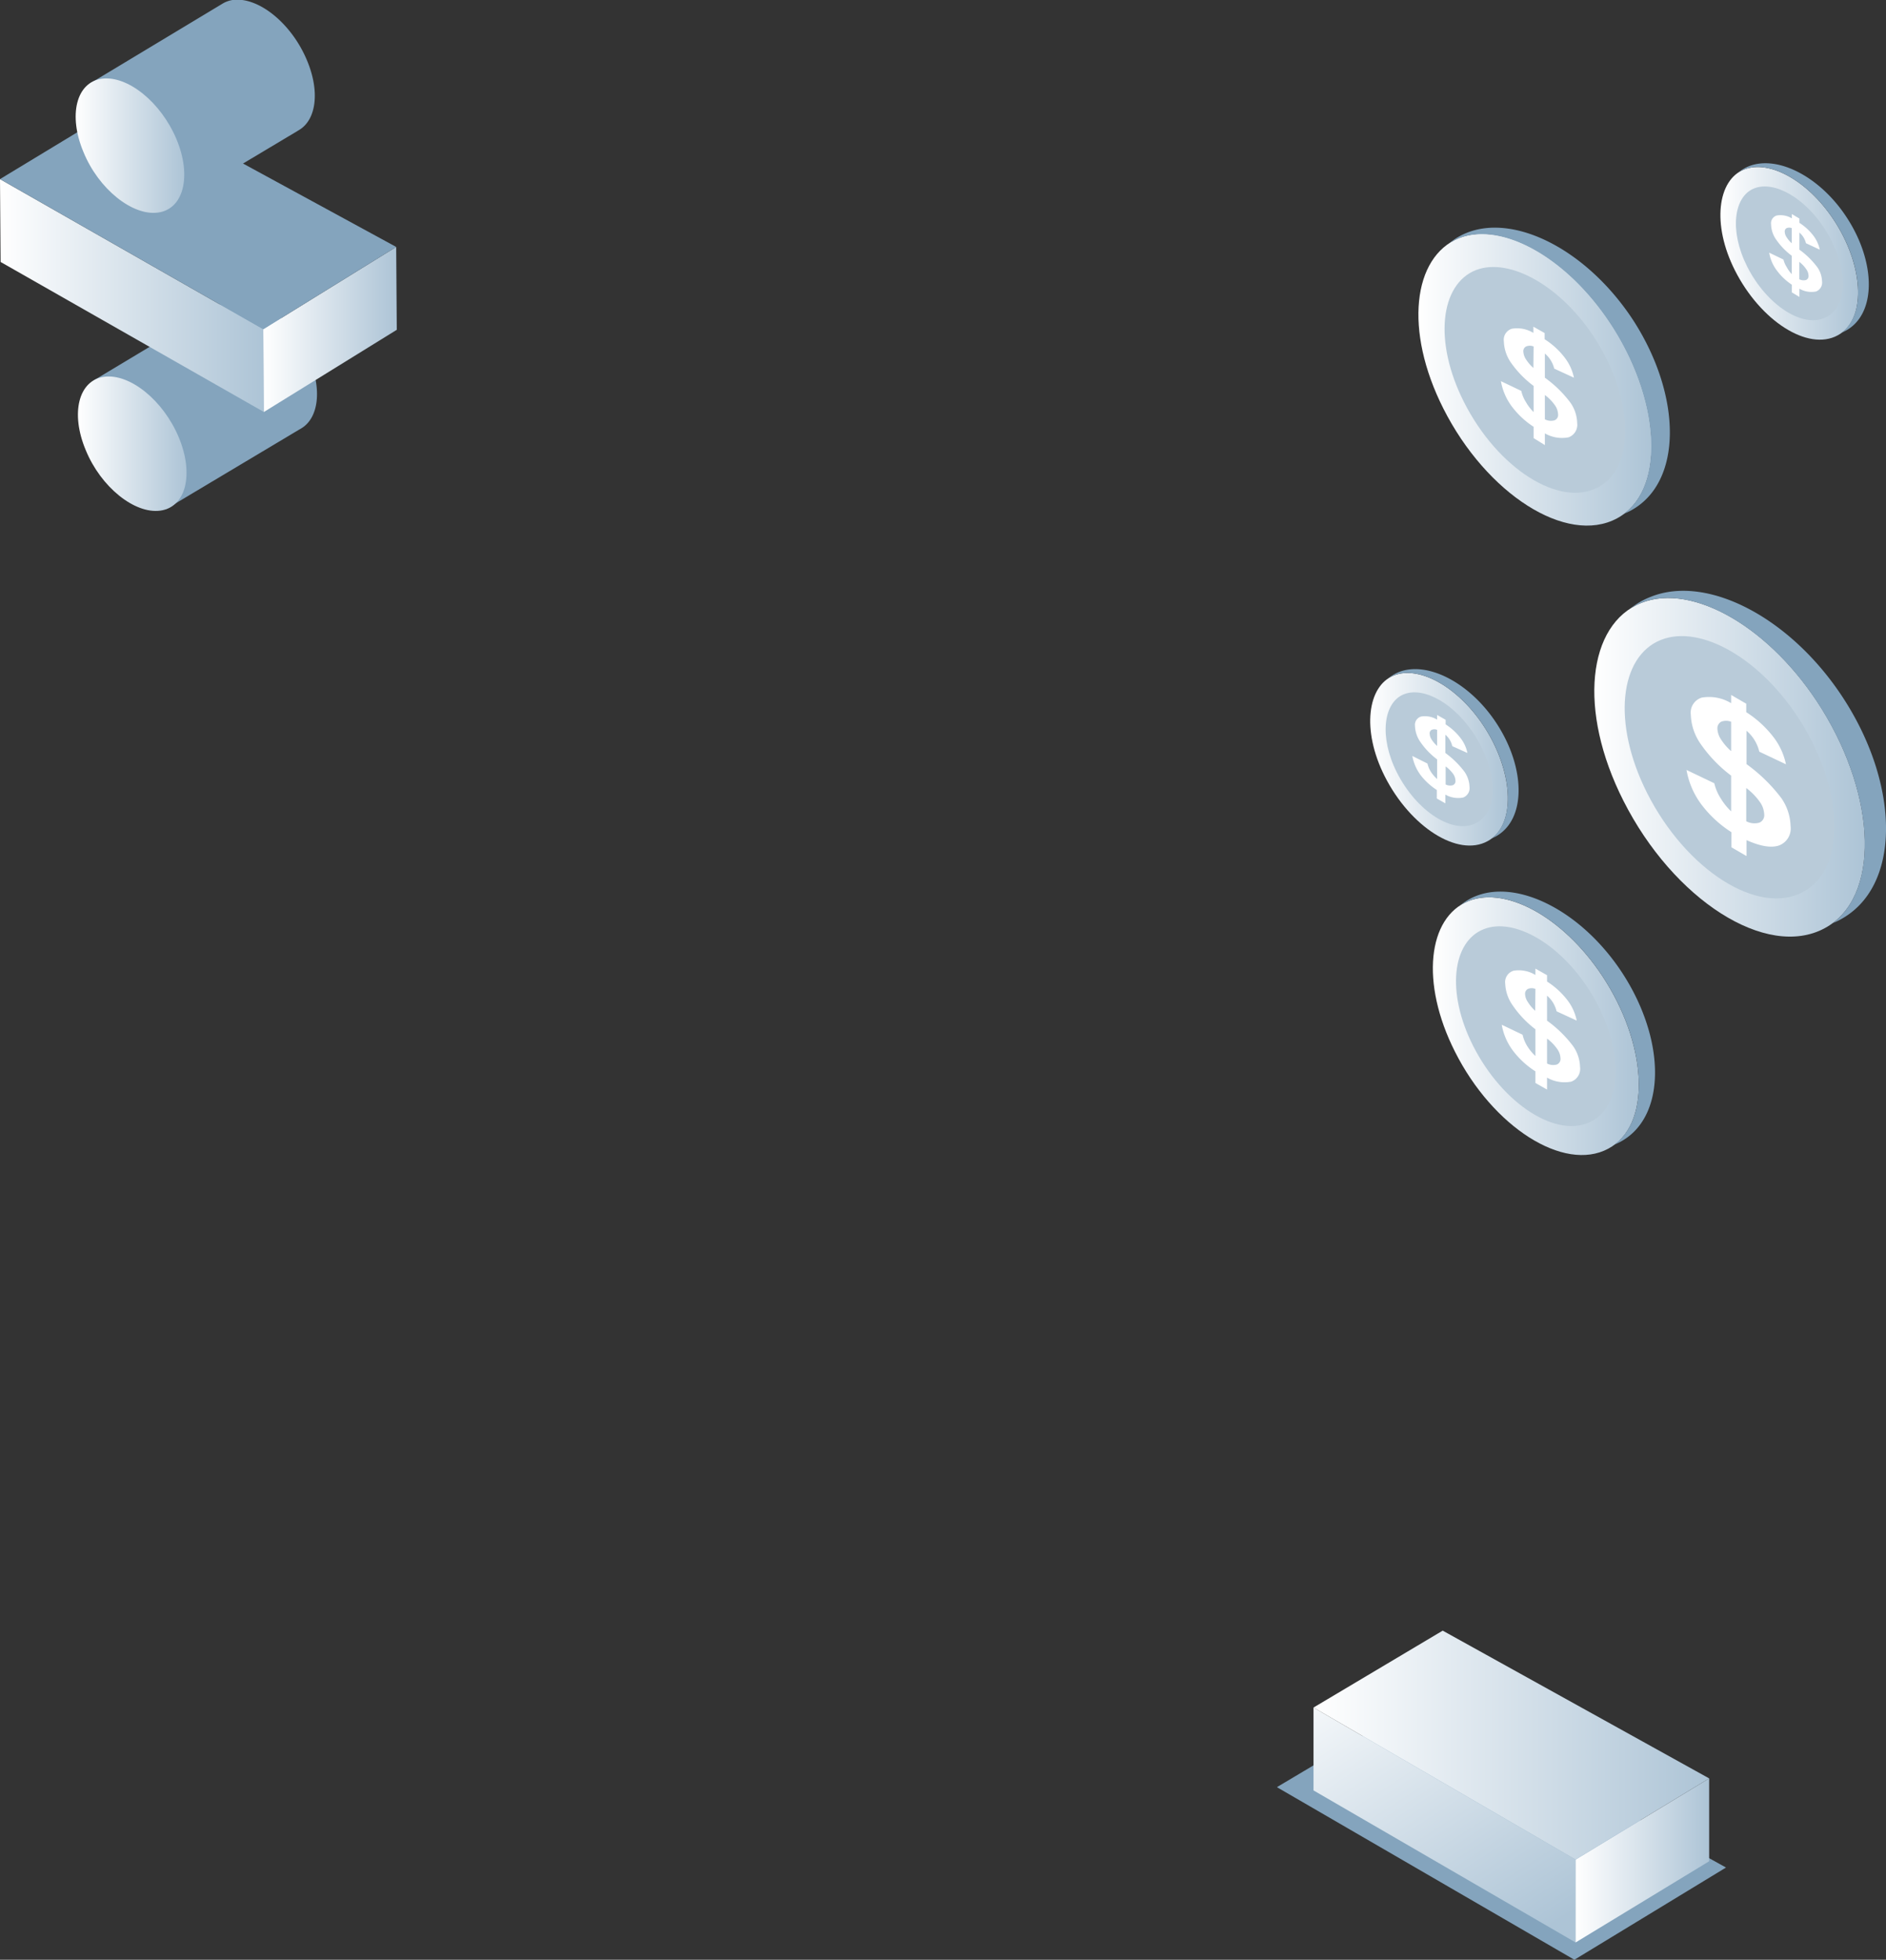 <?xml version="1.0" encoding="UTF-8"?> <svg xmlns="http://www.w3.org/2000/svg" xmlns:xlink="http://www.w3.org/1999/xlink" viewBox="0 0 249.78 259.44"><rect x="0" y="0" width="249.78" height="259.44" fill="#333333" stroke="none"/> <defs> <linearGradient id="linear-gradient" x1="10.32" y1="58.73" x2="24.71" y2="58.73" gradientUnits="userSpaceOnUse"> <stop offset="0" stop-color="#fff"></stop> <stop offset="1" stop-color="#adc4d6"></stop> </linearGradient> <linearGradient id="Безымянный_градиент_333" x1="0" y1="39.13" x2="34.95" y2="39.13" xlink:href="#linear-gradient"></linearGradient> <linearGradient id="linear-gradient-2" x1="34.87" y1="43.62" x2="52.55" y2="43.62" xlink:href="#linear-gradient"></linearGradient> <linearGradient id="linear-gradient-3" x1="10.02" y1="19.27" x2="24.41" y2="19.27" xlink:href="#linear-gradient"></linearGradient> <linearGradient id="Безымянный_градиент_333-2" x1="175.52" y1="217.07" x2="201.54" y2="257.49" xlink:href="#linear-gradient"></linearGradient> <linearGradient id="Безымянный_градиент_333-3" x1="208.67" y1="246.29" x2="226.36" y2="246.29" xlink:href="#linear-gradient"></linearGradient> <linearGradient id="linear-gradient-4" x1="173.96" y1="231.03" x2="226.36" y2="231.03" xlink:href="#linear-gradient"></linearGradient> <linearGradient id="Безымянный_градиент_333-4" x1="187.85" y1="50.29" x2="218.7" y2="50.29" xlink:href="#linear-gradient"></linearGradient> <linearGradient id="Безымянный_градиент_333-5" x1="189.76" y1="135.85" x2="217.04" y2="135.85" xlink:href="#linear-gradient"></linearGradient> <linearGradient id="Безымянный_градиент_333-6" x1="181.43" y1="100.51" x2="199.7" y2="100.51" xlink:href="#linear-gradient"></linearGradient> <linearGradient id="Безымянный_градиент_333-7" x1="227.81" y1="33.54" x2="246.08" y2="33.54" xlink:href="#linear-gradient"></linearGradient> <linearGradient id="Безымянный_градиент_333-8" x1="211.14" y1="101.58" x2="246.96" y2="101.58" xlink:href="#linear-gradient"></linearGradient> </defs> <g style="isolation:isolate"> <g id="Слой_2" data-name="Слой 2"> <g id="Слой_1-2" data-name="Слой 1"> <path d="M22,67.39l-9.64-17L29.86,39.89h0a3.88,3.88,0,0,1,1.22-.39c3.4-.48,7.82,3.09,9.87,8,1.72,4.09,1.23,7.8-1,9.18h0l-.1.06-.21.12Z" style="fill:#84a4bd"></path> <path d="M11.36,59.6c2,4.88,6.46,8.46,9.87,8s4.49-4.83,2.44-9.72-6.47-8.45-9.87-8S9.3,54.71,11.36,59.6Z" style="fill:url(#linear-gradient)"></path> <polygon points="0.08 34.68 34.95 54.54 34.87 43.58 0 23.71 0.08 34.68" style="fill:url(#Безымянный_градиент_333)"></polygon> <polygon points="52.55 43.66 34.95 54.54 34.87 43.58 52.47 32.69 52.55 43.66" style="fill:url(#linear-gradient-2)"></polygon> <polygon points="17.03 13.4 0 23.71 34.87 43.58 52.47 32.69 17.03 13.4" style="fill:#84a4bd"></polygon> <path d="M21.67,27.93,12,11,29.56.43h0A3.78,3.78,0,0,1,30.79,0c3.41-.48,7.83,3.09,9.87,8,1.72,4.09,1.23,7.8-1,9.18h0l-.1.06-.21.13Z" style="fill:#84a4bd"></path> <path d="M11.06,20.14c2,4.89,6.47,8.46,9.87,8s4.49-4.83,2.44-9.72-6.47-8.45-9.87-8S9,15.25,11.06,20.14Z" style="fill:url(#linear-gradient-3)"></path> <polygon points="188.53 225.04 169.11 236.59 208.51 259.44 228.59 247.23 188.53 225.04" style="fill:#84a4bd;mix-blend-mode:multiply"></polygon> <polygon points="173.96 237.02 208.67 257.15 208.67 246.18 173.96 226.05 173.96 237.02" style="fill:url(#Безымянный_градиент_333-2)"></polygon> <polygon points="226.36 246.4 208.67 257.15 208.67 246.18 226.36 235.43 226.36 246.4" style="fill:url(#Безымянный_градиент_333-3)"></polygon> <polygon points="191.07 215.87 173.96 226.05 208.67 246.18 226.36 235.43 191.07 215.87" style="fill:url(#linear-gradient-4)"></polygon> <path d="M191.16,54.09c5.69,11.26,16.3,18.13,23,14.53,6.39-3.45,5.93-14.92-.31-25-5.76-9.27-14.72-14.44-20.61-12.11C187.11,34,185.93,43.75,191.16,54.09Z" style="fill:url(#Безымянный_градиент_333-4)"></path> <path d="M193.89,53.23c4.41,8.73,12.64,14.05,17.8,11.26,4.95-2.67,4.59-11.56-.24-19.34C207,38,200,34,195.46,35.76,190.74,37.63,189.83,45.22,193.89,53.23Z" style="fill:#b9cbd9"></path> <path d="M213.81,43.66c-5.76-9.27-14.72-14.44-20.61-12.11a7.5,7.5,0,0,0-1.23.63,8.55,8.55,0,0,1,2.34-1.38c6.46-2.54,16,2.42,22,11.61,6.46,10,6.6,21.55-.44,25.24-.26.13-.52.25-.79.36C220.44,64,219.72,53.17,213.81,43.66Z" style="fill:#84a4bd"></path> <path d="M192.69,139.22c5,9.95,14.41,16,20.3,12.85,5.65-3,5.24-13.2-.27-22.07-5.09-8.2-13-12.78-18.22-10.72C189.11,121.42,188.07,130.08,192.69,139.22Z" style="fill:url(#Безымянный_градиент_333-5)"></path> <path d="M195.1,138.46c3.91,7.71,11.18,12.42,15.74,9.95,4.38-2.36,4.06-10.22-.21-17.1-3.95-6.35-10.1-9.9-14.13-8.3C192.32,124.66,191.52,131.38,195.1,138.46Z" style="fill:#b9cbd9"></path> <path d="M212.72,130c-5.09-8.2-13-12.78-18.22-10.72a7.15,7.15,0,0,0-1.1.57,7.62,7.62,0,0,1,2.08-1.23c5.7-2.25,14.16,2.14,19.43,10.27,5.71,8.81,5.83,19.05-.39,22.31a6.29,6.29,0,0,1-.7.32C218.58,148,217.94,138.41,212.72,130Z" style="fill:#84a4bd"></path> <path d="M183.39,102.77c3.37,6.67,9.66,10.73,13.6,8.6,3.78-2,3.51-8.83-.18-14.78-3.41-5.48-8.72-8.55-12.21-7.17S180.3,96.65,183.39,102.77Z" style="fill:url(#Безымянный_градиент_333-6)"></path> <path d="M185,102.26c2.61,5.16,7.49,8.32,10.54,6.67s2.72-6.85-.14-11.46c-2.65-4.25-6.77-6.63-9.47-5.56S182.61,97.52,185,102.26Z" style="fill:#b9cbd9"></path> <path d="M196.81,96.59c-3.41-5.48-8.72-8.55-12.21-7.17a5,5,0,0,0-.73.37,5.66,5.66,0,0,1,1.39-.82c3.82-1.5,9.49,1.44,13,6.88,3.82,5.9,3.9,12.76-.27,14.94l-.46.22C200.73,108.61,200.31,102.22,196.81,96.59Z" style="fill:#84a4bd"></path> <path d="M229.77,35.79c3.37,6.67,9.66,10.74,13.6,8.61,3.78-2,3.51-8.84-.18-14.78-3.41-5.49-8.72-8.56-12.21-7.18S226.68,29.67,229.77,35.79Z" style="fill:url(#Безымянный_градиент_333-7)"></path> <path d="M231.39,35.28c2.61,5.17,7.49,8.32,10.54,6.67s2.72-6.84-.14-11.45c-2.65-4.25-6.77-6.63-9.47-5.56S229,30.54,231.39,35.28Z" style="fill:#b9cbd9"></path> <path d="M243.19,29.62c-3.41-5.49-8.72-8.56-12.21-7.18a5.06,5.06,0,0,0-.73.38,5.1,5.1,0,0,1,1.39-.82c3.82-1.5,9.49,1.43,13,6.88,3.82,5.9,3.9,12.76-.27,14.94a4.69,4.69,0,0,1-.46.21C247.11,41.64,246.69,35.25,243.19,29.62Z" style="fill:#84a4bd"></path> <path d="M215,106c6.61,13.08,18.93,21.05,26.66,16.88,7.42-4,6.88-17.33-.36-29-6.68-10.76-17.09-16.78-23.92-14.07C210.28,82.62,208.92,94,215,106Z" style="fill:url(#Безымянный_градиент_333-8)"></path> <path d="M218.15,105c5.13,10.13,14.68,16.31,20.67,13.07,5.75-3.1,5.33-13.42-.28-22.46-5.19-8.34-13.26-13-18.56-10.9C214.5,86.88,213.45,95.7,218.15,105Z" style="fill:#b9cbd9"></path> <path d="M241.28,93.89c-6.68-10.76-17.09-16.78-23.92-14.07a8.15,8.15,0,0,0-1.44.74A10.08,10.08,0,0,1,218.65,79c7.49-3,18.6,2.81,25.51,13.48,7.5,11.57,7.66,25-.51,29.3a9.22,9.22,0,0,1-.91.42C249,117.46,248.14,104.93,241.28,93.89Z" style="fill:#84a4bd"></path> <path d="M203.11,54.55V51.09a13.54,13.54,0,0,1-3-3.08,5.23,5.23,0,0,1-.94-2.82,1.52,1.52,0,0,1,1.06-1.67,4.12,4.12,0,0,1,2.85.55v-.82l1.49.84v.82a10.26,10.26,0,0,1,2.61,2.37A6.51,6.51,0,0,1,208.45,50l-2.61-1.2a3.81,3.81,0,0,0-1.24-2V50a15.55,15.55,0,0,1,3.38,3.3,4.89,4.89,0,0,1,.9,2.71,1.76,1.76,0,0,1-1.13,1.88,4.53,4.53,0,0,1-3.15-.52v1.55L203.11,58v-1.5a11.3,11.3,0,0,1-2.9-2.71,7.82,7.82,0,0,1-1.43-3.33l2.7,1.29a4.55,4.55,0,0,0,.62,1.49A6,6,0,0,0,203.11,54.55Zm0-8.68a1.27,1.27,0,0,0-1,0,.69.69,0,0,0-.36.67,2.06,2.06,0,0,0,.33,1,5.29,5.29,0,0,0,1,1.17Zm1.49,9.64a1.72,1.72,0,0,0,1.26.14.76.76,0,0,0,.49-.81,2.24,2.24,0,0,0-.41-1.18,6,6,0,0,0-1.34-1.37Z" style="fill:#fff"></path> <path d="M237.3,36.29V33.86a9.17,9.17,0,0,1-2.08-2.16,3.64,3.64,0,0,1-.66-2,1.07,1.07,0,0,1,.75-1.17,2.89,2.89,0,0,1,2,.38v-.57l1,.59v.57a7.28,7.28,0,0,1,1.83,1.67,4.65,4.65,0,0,1,.87,1.88l-1.83-.85a2.65,2.65,0,0,0-.87-1.41v2.26a11.06,11.06,0,0,1,2.37,2.32,3.44,3.44,0,0,1,.63,1.89,1.25,1.25,0,0,1-.8,1.33,3.18,3.18,0,0,1-2.2-.37v1.09l-1-.6V37.69a7.9,7.9,0,0,1-2-1.9,5.3,5.3,0,0,1-1-2.34l1.89.91a3.33,3.33,0,0,0,.43,1A4.21,4.21,0,0,0,237.3,36.29Zm0-6.09a.92.92,0,0,0-.68,0,.49.49,0,0,0-.25.48,1.4,1.4,0,0,0,.23.7,3.56,3.56,0,0,0,.7.82Zm1,6.77a1.25,1.25,0,0,0,.88.1.54.54,0,0,0,.34-.57,1.52,1.52,0,0,0-.28-.83,4.17,4.17,0,0,0-.94-1Z" style="fill:#fff"></path> <path d="M190.33,103.13v-2.6a9.81,9.81,0,0,1-2.22-2.31,3.94,3.94,0,0,1-.71-2.11,1.15,1.15,0,0,1,.8-1.25,3.07,3.07,0,0,1,2.13.41v-.62l1.13.64v.61a7.7,7.7,0,0,1,1.95,1.78,4.71,4.71,0,0,1,.93,2l-2-.9a2.8,2.8,0,0,0-.92-1.52v2.42a12.09,12.09,0,0,1,2.53,2.48,3.74,3.74,0,0,1,.67,2,1.32,1.32,0,0,1-.85,1.42,3.4,3.4,0,0,1-2.35-.39v1.16l-1.13-.64v-1.13a8.45,8.45,0,0,1-2.17-2,6,6,0,0,1-1.07-2.5l2,1a3.72,3.72,0,0,0,.47,1.12A4.84,4.84,0,0,0,190.33,103.13Zm0-6.51a.93.93,0,0,0-.72,0,.52.52,0,0,0-.27.5,1.55,1.55,0,0,0,.24.75,4.09,4.09,0,0,0,.75.88Zm1.13,7.23a1.3,1.3,0,0,0,.94.1.57.57,0,0,0,.36-.6,1.66,1.66,0,0,0-.3-.89,4.72,4.72,0,0,0-1-1Z" style="fill:#fff"></path> <path d="M229.27,107.41v-4.73a18.2,18.2,0,0,1-4.05-4.21,7.15,7.15,0,0,1-1.29-3.84,2.08,2.08,0,0,1,1.46-2.28,5.64,5.64,0,0,1,3.88.74V92l2,1.16v1.12a14.08,14.08,0,0,1,3.56,3.24,8.83,8.83,0,0,1,1.7,3.66L233,99.51a5.22,5.22,0,0,0-1.69-2.77v4.42a21.62,21.62,0,0,1,4.61,4.5,6.78,6.78,0,0,1,1.22,3.7,2.39,2.39,0,0,1-1.54,2.57q-1.54.52-4.29-.71v2.11l-2-1.16v-2a15.17,15.17,0,0,1-4-3.7,10.67,10.67,0,0,1-1.95-4.54l3.68,1.76a6.38,6.38,0,0,0,.85,2A8.33,8.33,0,0,0,229.27,107.41Zm0-11.86a1.8,1.8,0,0,0-1.33,0,1,1,0,0,0-.49.92,2.78,2.78,0,0,0,.45,1.37,7.27,7.27,0,0,0,1.37,1.6Zm2,13.17a2.32,2.32,0,0,0,1.72.19,1.05,1.05,0,0,0,.66-1.1,3,3,0,0,0-.56-1.62,8.22,8.22,0,0,0-1.82-1.87Z" style="fill:#fff"></path> <path d="M203.35,139.8v-3.54a13.67,13.67,0,0,1-3-3.15,5.35,5.35,0,0,1-1-2.88,1.57,1.57,0,0,1,1.1-1.72,4.23,4.23,0,0,1,2.9.56v-.84l1.54.87v.84a10.57,10.57,0,0,1,2.67,2.43,6.59,6.59,0,0,1,1.26,2.74l-2.67-1.23a3.88,3.88,0,0,0-1.26-2.07v3.31a16,16,0,0,1,3.45,3.37,5.05,5.05,0,0,1,.92,2.77,1.8,1.8,0,0,1-1.16,1.93,4.66,4.66,0,0,1-3.21-.53v1.58l-1.54-.87v-1.54a11.43,11.43,0,0,1-3-2.77,8,8,0,0,1-1.46-3.4l2.76,1.32a4.87,4.87,0,0,0,.63,1.53A6.42,6.42,0,0,0,203.35,139.8Zm0-8.88a1.28,1.28,0,0,0-1,0,.72.72,0,0,0-.37.69,2,2,0,0,0,.34,1,5.34,5.34,0,0,0,1,1.2Zm1.54,9.87a1.77,1.77,0,0,0,1.28.14.79.79,0,0,0,.5-.83,2.24,2.24,0,0,0-.42-1.21,6,6,0,0,0-1.36-1.4Z" style="fill:#fff"></path> </g> </g> </g> </svg> 